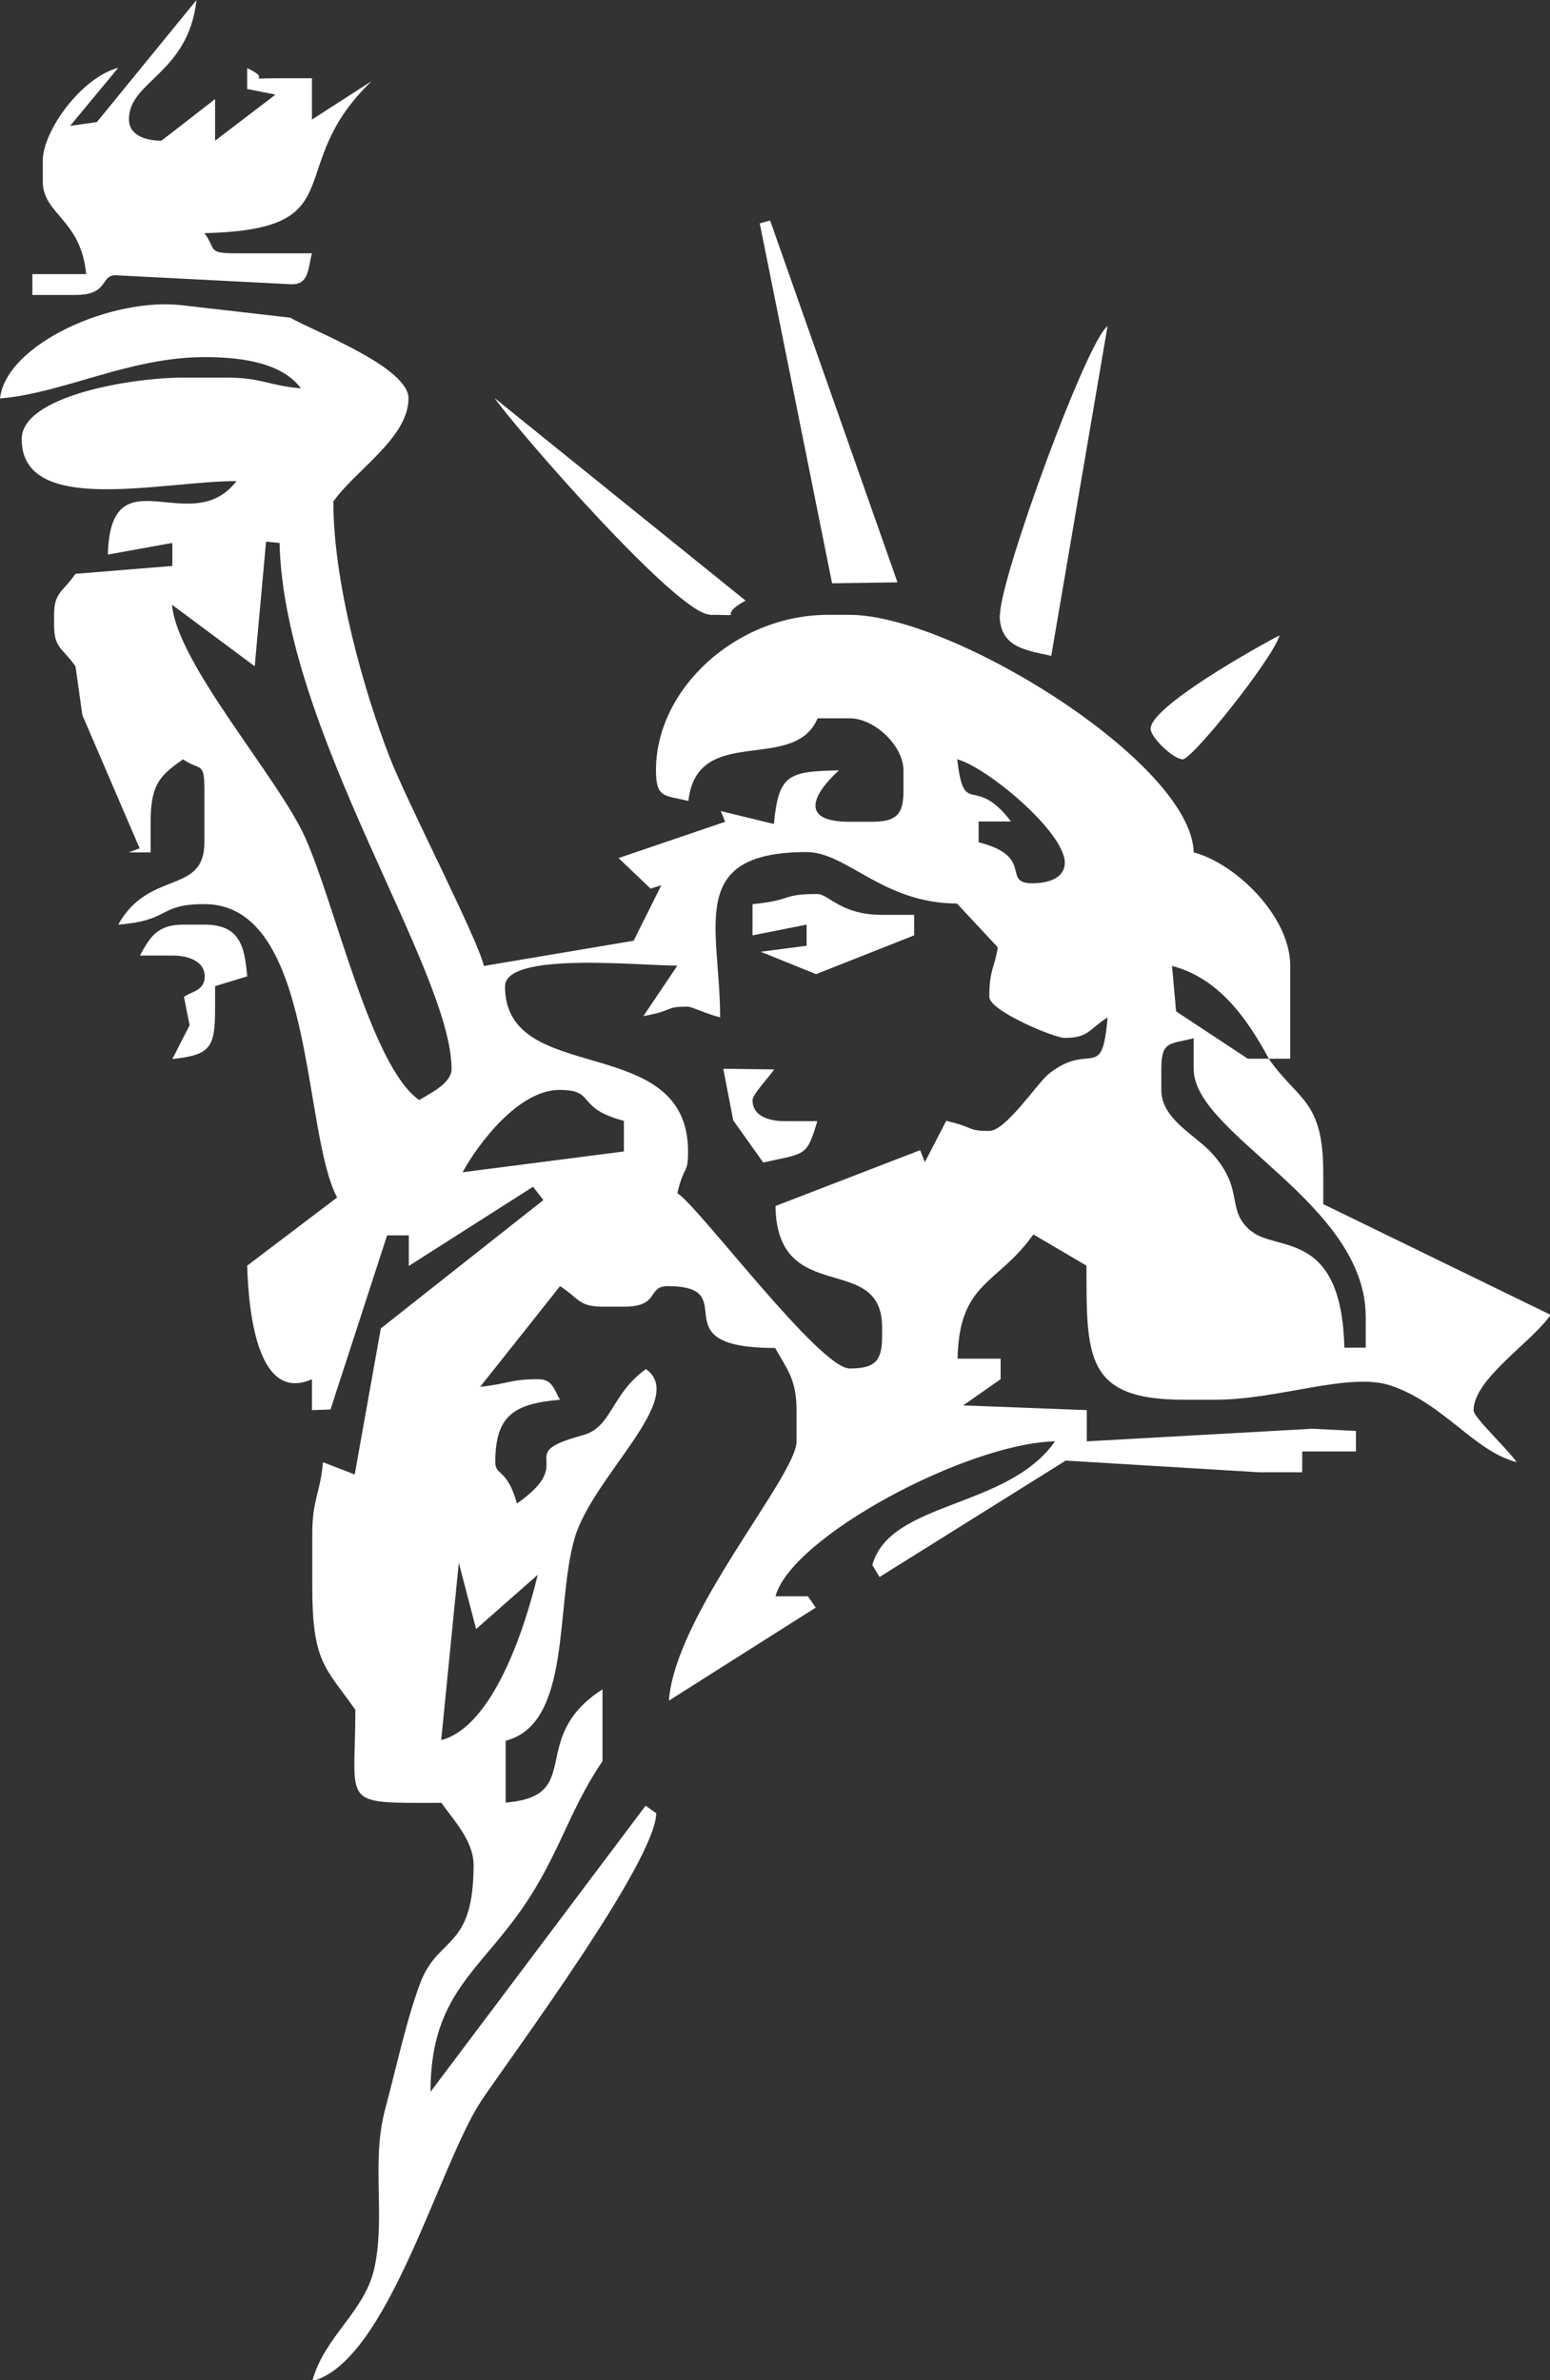 <svg width="252" height="387" viewBox="0 0 252 387" fill="none" xmlns="http://www.w3.org/2000/svg">
<rect x="0" y="0" width="252" height="387" fill="#333333" stroke="none"/>
<g clip-path="url(#clip0_125_1947)">
<path fill-rule="evenodd" clip-rule="evenodd" d="M15.746 19.85L11.401 20.466L19.223 11.028C13.292 12.567 6.953 21.235 6.953 26.159V29.493C6.953 34.879 13.19 35.648 14.008 44.573H5.266V47.958H12.27C18.047 47.958 16.053 44.419 19.223 44.778L47.24 46.214C50.308 46.368 50.052 43.598 50.717 41.188H38.446C33.538 41.188 35.225 40.521 33.231 37.905C57.977 37.341 45.655 27.339 60.431 13.182L50.717 19.44V12.72H45.451C38.753 12.72 44.837 13.233 40.185 11.079V14.464L44.786 15.388L34.97 22.876V16.106C34.97 16.106 26.278 22.876 26.227 22.876C23.364 22.876 20.961 21.799 20.961 19.44C20.961 13.079 30.573 12.105 31.953 0L15.746 19.85Z" fill="white"/>
<path fill-rule="evenodd" clip-rule="evenodd" d="M135.279 94.84L145.914 94.686L125.208 35.853L123.521 36.315L135.279 94.84Z" fill="white"/>
<path fill-rule="evenodd" clip-rule="evenodd" d="M115.391 99.968C121.986 99.968 116.005 100.532 121.219 97.66L80.421 64.731C84 69.86 110.176 99.917 115.391 99.917V99.968Z" fill="white"/>
<path fill-rule="evenodd" clip-rule="evenodd" d="M162.529 99.969C162.529 105.303 166.824 105.713 170.914 106.637L180.066 53.036C176.691 55.396 162.58 94.019 162.58 99.969H162.529Z" fill="white"/>
<path fill-rule="evenodd" clip-rule="evenodd" d="M187.07 118.485C187.07 119.921 190.803 123.461 192.285 123.461C193.87 123.461 207.009 106.996 208.032 103.303C204.249 105.252 187.07 114.895 187.07 118.485Z" fill="white"/>
<path fill-rule="evenodd" clip-rule="evenodd" d="M122.345 146.952V152.082L131.138 150.338V153.774L123.674 154.749L132.672 158.391L148.623 152.082V148.748H143.358C136.711 148.748 134.666 145.362 132.928 145.362C126.844 145.362 129.144 146.337 122.396 147.004L122.345 146.952Z" fill="white"/>
<path fill-rule="evenodd" clip-rule="evenodd" d="M22.751 155.365H28.017C30.829 155.365 33.283 156.39 33.283 158.75C33.283 161.109 31.084 161.212 29.909 162.084L30.829 166.7L28.017 172.188C34.357 171.522 34.97 170.239 34.97 163.776V160.34L40.185 158.75C39.776 153.774 38.958 150.338 33.232 150.338H29.755C25.358 150.338 24.234 152.697 22.751 155.365Z" fill="white"/>
<path fill-rule="evenodd" clip-rule="evenodd" d="M119.226 182.19L124.083 189.012C130.934 187.473 131.138 188.191 132.877 182.293H127.611C124.747 182.293 122.345 181.318 122.345 178.908C122.345 177.933 124.747 175.471 125.872 173.881L117.59 173.778L119.226 182.242V182.19Z" fill="white"/>
<path fill-rule="evenodd" clip-rule="evenodd" d="M71.73 282.928L74.593 254.102L77.405 264.873L87.425 256.051C85.329 264.771 80.165 280.723 71.73 282.928ZM75.206 190.602C77.763 185.935 84.307 177.215 90.953 177.215C97.037 177.215 93.407 180.139 101.434 182.241V187.217L75.206 190.602ZM203.43 200.194C199.187 196.706 202.459 193.628 197.142 187.627C194.279 184.447 188.808 181.985 188.808 177.215V173.83C188.808 169.213 190.138 169.829 194.074 168.803V173.83C194.074 184.447 222.04 195.577 222.04 214.094V219.121H218.564C218.103 199.886 207.571 203.579 203.481 200.194H203.43ZM206.293 172.137C202.919 165.931 198.318 159.057 190.547 157.057L191.211 164.443L202.868 172.137H206.344H206.293ZM110.176 194.039C113.653 196.244 133.234 222.506 138.142 222.506C142.13 222.506 143.408 221.377 143.408 217.428V215.787C143.408 203.374 126.332 212.658 126.077 196.09L149.595 187.012L150.362 188.961L153.838 182.241C158.542 183.319 157.161 183.883 160.842 183.883C163.501 183.883 168.562 176.24 170.454 174.65C177.254 169.162 179.197 176.189 180.066 165.418C176.947 167.418 176.998 168.752 173.061 168.752C171.374 168.752 160.842 164.341 160.842 162.084C160.842 157.57 161.711 157.416 162.223 154.031L155.576 146.901C143.562 146.901 137.682 138.54 131.138 138.54C111.455 138.54 117.078 150.748 117.078 165.418C115.033 164.905 112.375 163.674 111.864 163.674C107.876 163.674 109.767 164.289 104.604 165.212L110.125 157.006C103.786 157.006 82.108 154.698 82.108 160.391C82.108 176.856 111.864 167.572 111.864 187.217C111.864 191.064 111.25 189.217 110.125 193.987L110.176 194.039ZM159.104 133.565H164.37C158.337 125.666 156.752 133.206 155.628 123.461C160.382 124.692 173.113 135.258 173.113 140.284C173.113 142.593 170.761 143.618 167.847 143.618C162.734 143.618 168.307 139.259 159.104 136.95V133.565ZM43.253 88.069L45.451 88.274C46.167 118.896 73.417 157.673 73.417 173.83C73.417 176.138 69.838 177.83 68.151 178.856C60.329 173.419 54.551 147.26 49.643 136.232C45.298 126.487 28.784 107.919 27.966 98.327L41.412 108.329L43.253 88.069ZM206.293 172.137H209.77V157.057C209.77 148.902 200.772 140.336 194.074 138.592C193.716 124.025 154.861 99.969 138.142 99.969H134.615C119.737 99.969 106.649 111.971 106.649 125.205C106.649 129.821 107.978 129.257 111.915 130.231C113.346 117.511 129.093 125.871 132.928 116.793H138.142C142.232 116.793 146.885 121.306 146.885 125.256V128.59C146.885 132.437 145.76 133.616 141.67 133.616H138.142C128.889 133.616 133.285 128.026 136.404 125.256C128.071 125.41 126.588 125.974 125.821 133.975L117.181 131.872L117.897 133.616L100.565 139.515L105.78 144.49L107.518 143.926L103.019 152.954L78.683 157.057C77.507 152.287 66.106 130.282 63.345 123.102C59.255 112.587 54.194 94.993 54.194 81.555C57.67 76.528 66.413 71.194 66.413 64.782C66.413 59.704 51.228 53.96 47.189 51.651L29.755 49.651C18.405 48.215 1.023 55.857 0 64.782C10.225 63.962 21.013 58.063 33.232 58.063C40.083 58.063 46.013 59.243 48.928 63.141C43.457 62.679 42.741 61.397 36.709 61.397H29.755C21.371 61.397 3.528 64.372 3.528 71.399C3.528 84.017 26.279 78.221 38.447 78.221C31.085 87.864 17.945 73.399 17.536 90.172L28.017 88.274V92.018L12.27 93.301C10.174 96.327 8.794 96.276 8.794 99.969V101.661C8.794 105.406 10.174 105.354 12.27 108.329L13.395 116.28L22.7 137.925L20.962 138.592H24.489V133.565C24.489 127.308 26.228 125.974 29.755 123.461C32.618 125.41 33.232 123.717 33.232 128.539V136.95C33.232 145.568 24.234 141.31 19.223 150.338C27.864 149.671 25.614 147.004 33.232 147.004C51.228 147.004 49.081 183.883 54.807 194.706L40.185 205.785C40.441 214.402 42.179 228.045 50.717 224.25V229.276L53.733 229.174L62.936 200.861H66.464V205.836L86.659 192.962L88.346 195.116L61.914 215.992L57.67 239.74L52.506 237.74C52.046 242.972 50.768 243.69 50.768 249.486V257.898C50.768 270.31 52.864 271.028 57.772 278.004C57.772 293.802 55.063 293.135 71.781 293.135C73.57 295.751 76.996 299.239 76.996 303.24C76.996 316.832 71.474 314.781 68.509 321.962C66.157 327.963 64.368 336.477 62.578 343.094C60.38 351.506 62.629 360.072 60.942 368.432C59.459 375.87 52.813 379.665 50.768 387.154C63.09 383.974 71.423 351.762 78.325 341.453C83.744 333.451 106.495 302.778 106.7 294.828L104.962 293.597L69.992 340.119C69.992 325.655 76.638 321.295 83.284 312.524C90.698 302.83 92.078 294.931 97.957 286.365V274.67C85.585 282.62 95.248 292.058 82.211 293.084V283.031C92.998 280.261 90.237 261.129 93.407 250.152C96.321 240.048 111.864 227.379 105.013 222.609C99.338 226.661 99.542 231.995 94.839 233.329C82.978 236.56 94.276 237.278 84.051 244.459C82.415 238.663 80.523 239.997 80.523 237.74C80.523 230.097 83.591 228.251 91.055 227.584C90.135 226.148 89.931 224.25 87.528 224.25C82.773 224.25 82.722 225.019 78.069 225.481L91.055 209.119C94.225 211.17 94.072 212.453 98.008 212.453H101.536C107.313 212.453 105.166 209.119 108.54 209.119C121.271 209.119 106.649 219.172 126.026 219.172C127.815 222.455 129.502 224.147 129.502 229.276V234.354C129.502 239.997 109.819 262.36 108.745 276.517L132.621 261.385L131.343 259.539H126.077C128.735 249.845 157.264 234.662 171.528 234.354C163.808 245.382 144.738 243.997 141.823 254.461L142.999 256.41L173.266 237.483L204.708 239.381H211.713V235.996H220.455V232.662L213.4 232.303L176.691 234.354V229.276L156.599 228.507L162.683 224.25V220.916H155.679C155.934 208.298 162.223 208.913 168 200.707L176.64 205.785C176.64 220.608 176.436 227.584 192.387 227.584H197.653C207.98 227.584 219.586 222.968 226.232 225.327C234.822 228.302 239.679 235.944 246.581 237.74C245.098 235.585 239.576 230.456 239.576 229.328C239.576 224.199 248.984 218.3 252.102 213.786L215.138 195.783V190.705C215.138 178.805 211.048 178.959 206.344 172.24L206.293 172.137Z" fill="white"/>
</g>
<defs>
<clipPath id="clip0_125_1947">
<rect width="252" height="387" fill="white"/>
</clipPath>
</defs>
</svg>
